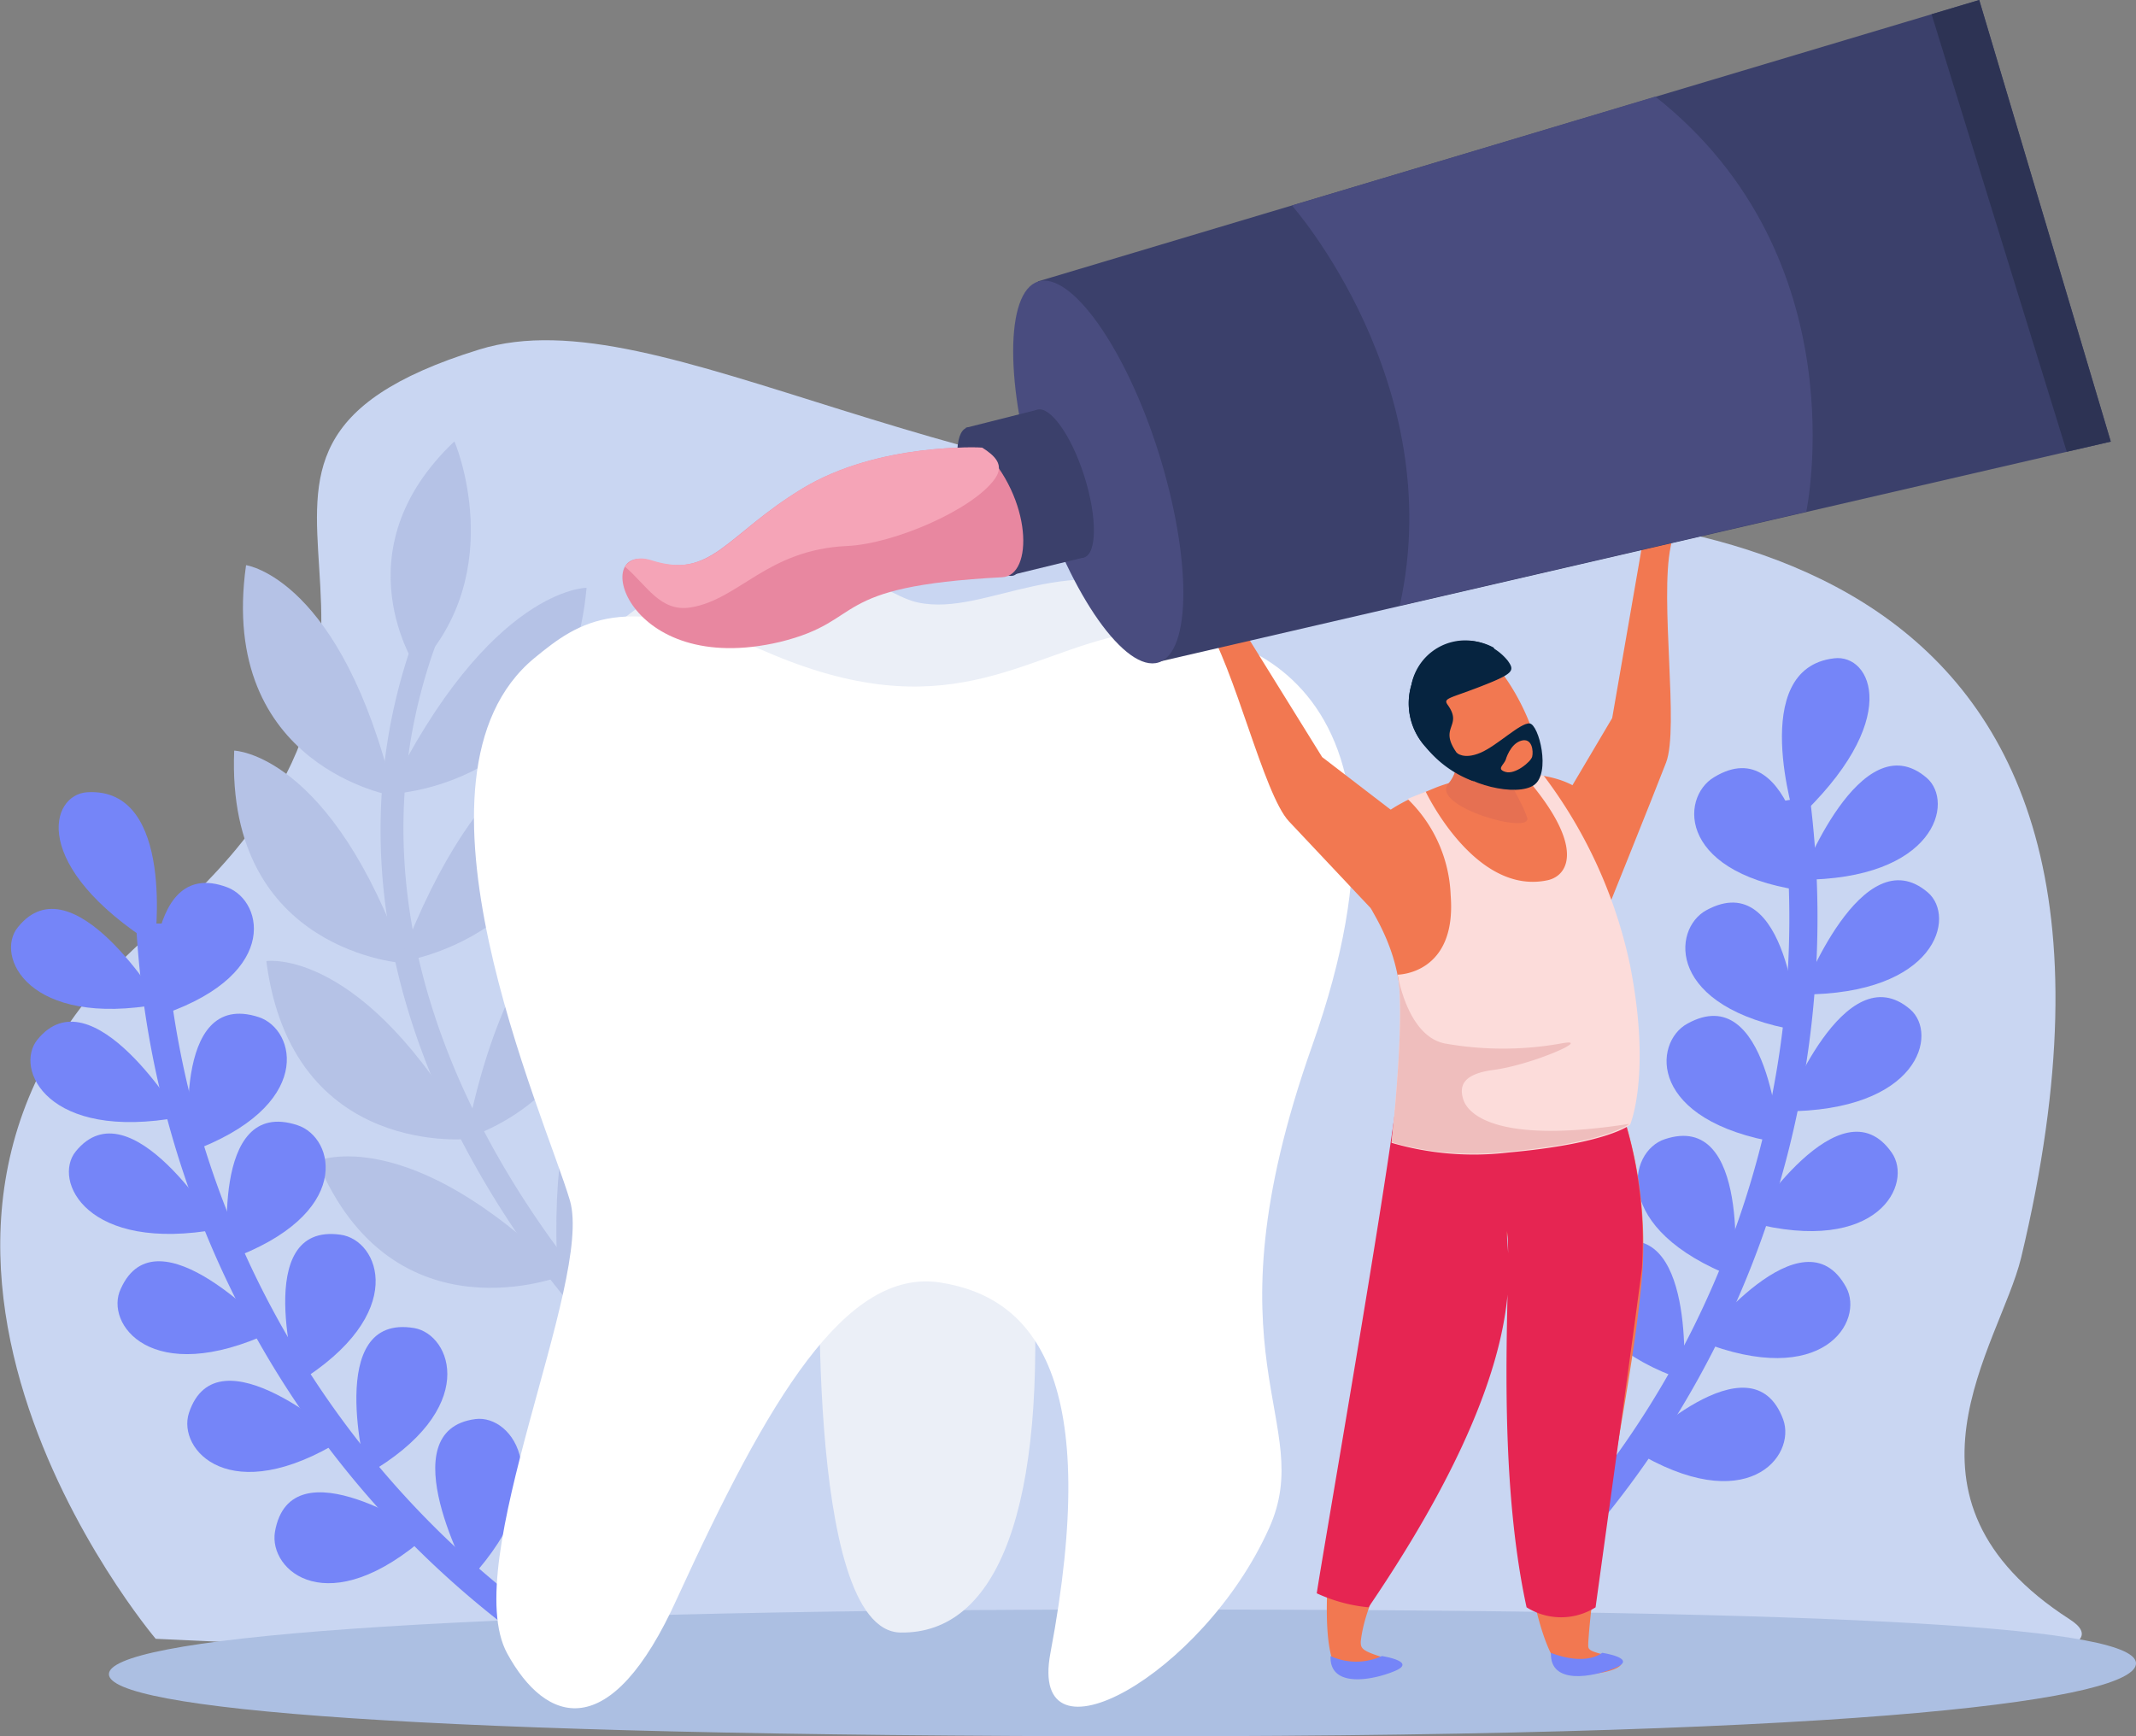 <svg xmlns="http://www.w3.org/2000/svg" viewBox="0 0 99.05 80.52"><rect x="0" y="0" width="99.05" height="80.52" fill="#808080" stroke="none"/><defs><style>.cls-1{fill:#c9d6f2;}.cls-2{fill:#7585f8;}.cls-3{fill:#b5c2e6;}.cls-4{fill:#acbfe2;}.cls-5{fill:#ebeff7;}.cls-6{fill:#fff;}.cls-7{fill:#f27851;}.cls-8{fill:#e62552;}.cls-9{fill:#fcdcda;}.cls-10{fill:#e67052;}.cls-11{fill:#efbebd;}.cls-12{fill:#062440;}.cls-13{fill:#3b406b;}.cls-14{fill:#494c7f;}.cls-15{fill:#2d3354;}.cls-16{fill:#e887a0;}.cls-17{fill:#f5a4b7;}</style></defs><g id="Layer_2" data-name="Layer 2"><g id="Layer_1-2" data-name="Layer 1"><path class="cls-1" d="M7.22,76S-9,56.86,7.22,43.1s-1-21.94,15-26.89c8.48-2.63,21.9,7.62,43.31,7.44,11.77-.09,36.25,1.12,28.19,34.69-1,4.08-6.5,11.12,2.26,16.76S7.22,76,7.22,76Z"></path><path class="cls-2" d="M73.23,71.76l-1-.86A42.7,42.7,0,0,0,82.63,37.16l1.29-.24A44.13,44.13,0,0,1,73.23,71.76Z"></path><path class="cls-2" d="M83.26,38.07S81,31,85.05,30.53C86.78,30.31,88.29,33.41,83.26,38.07Z"></path><path class="cls-2" d="M83.49,40.8s2.78-7.36,5.85-4.73C90.65,37.19,89.75,40.8,83.49,40.8Z"></path><path class="cls-2" d="M84,41.36s-.8-7.57-4.51-5.32C77.87,37,77.81,40.65,84,41.36Z"></path><path class="cls-2" d="M83.38,47.79s-.46-7.64-4.25-5.58C77.51,43.09,77.28,46.75,83.38,47.79Z"></path><path class="cls-2" d="M82.52,53S82,45.4,78.25,47.47C76.64,48.35,76.42,52,82.52,53Z"></path><path class="cls-2" d="M80.42,59.23s.78-7.73-3.22-6.4C75.49,53.39,74.68,57,80.42,59.23Z"></path><path class="cls-2" d="M78.08,64s.58-7.73-3.4-6.27C73,58.31,72.28,62,78.08,64Z"></path><path class="cls-2" d="M74.18,69.61s2.49-7.46-1.59-7.24C70.85,62.46,69.26,65.84,74.18,69.61Z"></path><path class="cls-2" d="M83.55,46.12s2.79-7.36,5.85-4.73C90.71,42.52,89.81,46.12,83.55,46.12Z"></path><path class="cls-2" d="M82.73,51.54s2.79-7.36,5.85-4.73C89.89,47.94,89,51.54,82.73,51.54Z"></path><path class="cls-2" d="M81.16,56.69s4.19-6.63,6.56-3.24C88.73,54.88,87.12,58.25,81.16,56.69Z"></path><path class="cls-2" d="M78.85,62.2S83.6,56,85.61,59.7C86.46,61.26,84.56,64.46,78.85,62.2Z"></path><path class="cls-2" d="M75.76,67.26s5.45-5.44,6.93-1.43C83.31,67.54,81,70.45,75.76,67.26Z"></path><path class="cls-3" d="M30.68,63.41l-.72.84a43.21,43.21,0,0,1-7.91-10.16c-4.64-8.23-5.64-16.68-2.87-24.44l1,.32C13.74,48,30.51,63.26,30.68,63.41Z"></path><path class="cls-3" d="M19.33,31s-3.67-5.41,1.74-10.53C21.07,20.43,23.65,26.51,19.33,31Z"></path><path class="cls-3" d="M18.27,36.92s-8.18-1.35-6.86-10.71C11.41,26.21,15.84,26.81,18.27,36.92Z"></path><path class="cls-3" d="M18,36.83s8.36-.19,9.2-9.57C27.22,27.26,22.73,27.22,18,36.83Z"></path><path class="cls-3" d="M18.8,44.68s-8.33-.48-7.94-9.87C10.86,34.81,15.35,34.93,18.8,44.68Z"></path><path class="cls-3" d="M18.54,44.61s8.34-1.07,8.24-10.44C26.78,34.17,22.28,34.61,18.54,44.61Z"></path><path class="cls-3" d="M21.89,52.81s-8.35,1-9.54-8.24C12.35,44.57,16.83,43.89,21.89,52.81Z"></path><path class="cls-3" d="M21.61,52.79a9.88,9.88,0,0,0,6.45-11.65S23.66,42.36,21.61,52.79Z"></path><path class="cls-3" d="M26.14,59.14s-7.91,3.18-11.43-5.3C14.71,53.84,18.93,52,26.14,59.14Z"></path><path class="cls-3" d="M25.87,59.19s7.3-4.56,3.35-12.81C29.22,46.38,25.22,48.71,25.87,59.19Z"></path><path class="cls-2" d="M23.12,75.16l.81-1A42.74,42.74,0,0,1,7.62,42.83H6.31A44.14,44.14,0,0,0,23.12,75.16Z"></path><path class="cls-2" d="M7.17,43.83s1-7.33-3.12-7.09C2.3,36.85,1.38,40.17,7.17,43.83Z"></path><path class="cls-2" d="M7.43,46.56S3.37,39.83.83,43C-.25,44.31,1.28,47.69,7.43,46.56Z"></path><path class="cls-2" d="M7.07,47.2s-.58-7.58,3.47-6.05C12.27,41.81,13,45.39,7.07,47.2Z"></path><path class="cls-2" d="M8.81,53.42S7.88,45.83,12,47.17C13.73,47.74,14.62,51.3,8.81,53.42Z"></path><path class="cls-2" d="M10.6,58.42s-.91-7.59,3.19-6.24C15.54,52.75,16.42,56.32,10.6,58.42Z"></path><path class="cls-2" d="M13.79,64.13s-2.17-7.46,2-6.87C17.58,57.5,19,60.92,13.79,64.13Z"></path><path class="cls-2" d="M17,68.38s-2-7.5,2.21-6.79C20.93,61.89,22.29,65.34,17,68.38Z"></path><path class="cls-2" d="M21.8,73.22s-3.8-6.89.25-7.41C23.78,65.59,26,68.62,21.8,73.22Z"></path><path class="cls-2" d="M8.34,51.81s-4.07-6.74-6.61-3.59C.65,49.56,2.18,52.94,8.34,51.81Z"></path><path class="cls-2" d="M10.13,57S6.05,50.26,3.51,53.4C2.43,54.74,4,58.12,10.13,57Z"></path><path class="cls-2" d="M12.6,61.77s-5.32-5.77-7-2C4.83,61.37,7,64.39,12.6,61.77Z"></path><path class="cls-2" d="M15.87,66.77s-5.8-5.22-7.11-1.24C8.21,67.23,10.66,70,15.87,66.77Z"></path><path class="cls-2" d="M19.83,71.19s-6.35-4.36-7.08-.15C12.45,72.84,15.21,75.28,19.83,71.19Z"></path><path class="cls-4" d="M99.05,77.14c0,1.62-11.74,3.38-45.88,3.38S5.05,79.25,5.05,77.64s14-3,48.12-3S99.05,75.53,99.05,77.14Z"></path><path class="cls-5" d="M38.05,56.83s-.81,18.81,3.71,18.88,6.81-5.81,6.13-17.1S38.05,56.83,38.05,56.83Z"></path><path class="cls-5" d="M27.32,30.12S31.11,26,35.47,26s5.62,1.62,7.09,1.94c3.23.7,7.11-2.74,12.27,0,3.16,1.68,3.23,3.88,3.23,3.88L38,40.37Z"></path><path class="cls-6" d="M24.79,30.51c2.06-1.69,4.1-3.17,10.68-.31,8.44,3.68,11.91.15,16.78-.81s14.57,2.26,8.6,19.1c-5.17,14.61.25,17.39-2,22.38-3.06,6.82-11.19,11.34-10.14,5.79,2.38-12.63-.67-16.48-5.09-17.18s-8,5.44-12.21,14.62C28.3,81,25.3,79.94,23.52,76.68c-2.28-4.18,4-17.23,2.91-21C25.26,51.72,18.12,36,24.79,30.51Z"></path><path class="cls-7" d="M71.76,38.37l3-5.07L76.2,25s.66-4.8,1.63-3.64c.3.37-.15,3-.36,4-.51,2.46.4,8.41-.21,10s-2.93,7.34-2.93,7.34Z"></path><path class="cls-7" d="M73.83,48.33c-1.47-3.93.82-7.69.35-10.25-.56-3-5.79-2.31-7.66-1.53s-5,2-2.78,5.88c1.54,2.73,1.3,4.7,1.13,7.79h0a1.79,1.79,0,0,0,0,.23h0c-1,8.77-1.45,11.91-2.21,15.22-.88,3.8-1.92,11.91-.23,12s2.64-.52,1.67-.82-1-.42-1-.72c.42-3.92,6-10,6.45-14.67.16-1.6.27-3,.34-4.32.64,3.41.17,7,.22,8.22.18,4.26,1,12.29,2.86,12.31s2.94-.58,1.68-.87c-1.09-.25-1-.31-1-.61.26-4.29,2.15-12.23,2.52-17.34A19.67,19.67,0,0,0,73.83,48.33Z"></path><path class="cls-8" d="M74.33,49.35c-3.37,2.47-7.7,1.7-9.53,1.31-.5,4.41-3.4,21-3.74,23.23a7.4,7.4,0,0,0,2.4.65c7.9-11.61,6.35-16.18,6.42-17.45.27,1.47-.63,10.37.91,17.45a3,3,0,0,0,3.2,0c.06-.45,2.12-15.32,2.15-15.74A19.33,19.33,0,0,0,74.33,49.35Z"></path><path class="cls-9" d="M66.11,36.71s2.29,4.84,5.66,4.11c1-.22,1.8-1.65-1.3-5.09l1.12.25a22.12,22.12,0,0,1,4,8.79c1,5.07,0,7.39,0,7.39s-1,.87-5.66,1.29A13.62,13.62,0,0,1,64.53,53s.65-5.82.28-7.8c0,0,2.75,0,2.46-3.68a6.54,6.54,0,0,0-2-4.47Z"></path><path class="cls-10" d="M67,33.86s1.08,1.4.17,2.47,4,2.45,3.64,1.56c-.4-1.14-1.15-1.7-.88-3.18Z"></path><path class="cls-7" d="M68.78,30.35C70,31.07,72,35,71.15,36.12c-.37.5-2.35.47-4-1.08a3.56,3.56,0,0,1-1.14-3.48A1.89,1.89,0,0,1,68.78,30.35Z"></path><path class="cls-11" d="M67.86,51c-.25-.75.13-1.21,1.38-1.38,1.84-.24,4.7-1.52,3.16-1.23a15.35,15.35,0,0,1-5.41,0c-1.75-.36-2.18-3.22-2.18-3.22.37,2-.28,7.8-.28,7.8a13.62,13.62,0,0,0,5.36.44c4.64-.42,5.66-1.29,5.66-1.29C69.41,53.08,68.07,51.66,67.86,51Z"></path><path class="cls-12" d="M69.91,30.63c.34.47.3.6-1.21,1.19s-1.8.55-1.56.88c.71,1-.45,1,.41,2.21s-.62.67-1.44-.27a3,3,0,0,1-.66-2.88A2.54,2.54,0,0,1,69.91,30.63Z"></path><path class="cls-12" d="M67.55,34.91s.32.33,1.1,0,1.85-1.4,2.28-1.36,1,2.31.2,2.86-3.17,0-4-1C67,35.25,67.55,34.91,67.55,34.91Z"></path><path class="cls-7" d="M69.82,35.24s.2-.74.72-.89.57.5.51.74-.79.84-1.23.71S69.72,35.49,69.82,35.24Z"></path><path class="cls-12" d="M65.45,31.76a3,3,0,0,0,.66,2.88,5.07,5.07,0,0,0,2.24,1.6c.1.06-.65-.42-.55-.74s-.91-.29-.84-1.27-.58-1-.61-1.88.6-.81,2.3-1.47c.69-.27.77-.58.61-.85A2.63,2.63,0,0,0,65.45,31.76Z"></path><path class="cls-2" d="M71.92,76.65s1.48.64,2.38,0c0,0,1.66.25.62.69S71.86,78.16,71.92,76.65Z"></path><path class="cls-2" d="M61.7,76.8a2.85,2.85,0,0,0,2.38,0s1.65.25.61.69S61.64,78.3,61.7,76.8Z"></path><path class="cls-7" d="M66,38.71l-4.69-3.6L56.9,28s-2.38-4.22-2.85-2.78c-.15.45,1.26,2.76,1.81,3.61,1.39,2.1,2.73,8,3.91,9.26s5.42,5.75,5.42,5.75Z"></path><polygon class="cls-13" points="97.88 20.48 53.47 30.75 48.13 13.05 91.78 0 97.88 20.48"></polygon><path class="cls-14" d="M53.73,21c1.53,4.88,1.52,9.23,0,9.72s-4.06-3.07-5.6-7.94-1.52-9.23,0-9.72S52.19,16.11,53.73,21Z"></path><path class="cls-13" d="M50.28,22.08c.6,1.89.59,3.58,0,3.77s-1.58-1.19-2.18-3.08-.59-3.59,0-3.77S49.68,20.18,50.28,22.08Z"></path><polygon class="cls-13" points="48.11 19 50.27 25.85 46.78 26.7 44.78 19.84 48.11 19"></polygon><path class="cls-13" d="M47,22.92c.6,1.89.59,3.58,0,3.77s-1.58-1.19-2.17-3.08-.59-3.58,0-3.77S46.36,21,47,22.92Z"></path><polygon class="cls-15" points="91.78 0 97.88 20.48 95.84 20.95 89.57 0.66 91.78 0"></polygon><path class="cls-14" d="M59.91,9.53s7.28,8.23,5,18.56l18.85-4.36s2.5-11.75-7-19.25Z"></path><path class="cls-16" d="M45.52,20.76s-4.76-.26-8.32,1.9S33,26.89,30.17,26s-1.17,5.46,6,3.77c4.07-1,2.1-2.57,10.3-3C47.92,26.71,47.89,23.12,45.52,20.76Z"></path><path class="cls-17" d="M37.2,22.66c-3.56,2.17-4.16,4.23-7,3.32-.63-.2-1,0-1.22.3,1,.84,1.63,2.12,3.05,1.89,2.26-.37,3.54-2.68,7.26-2.85,2.18-.1,5.83-1.69,6.84-3.11.47-.65,0-1.08-.58-1.45C45.52,20.76,40.76,20.5,37.2,22.66Z"></path></g></g></svg>